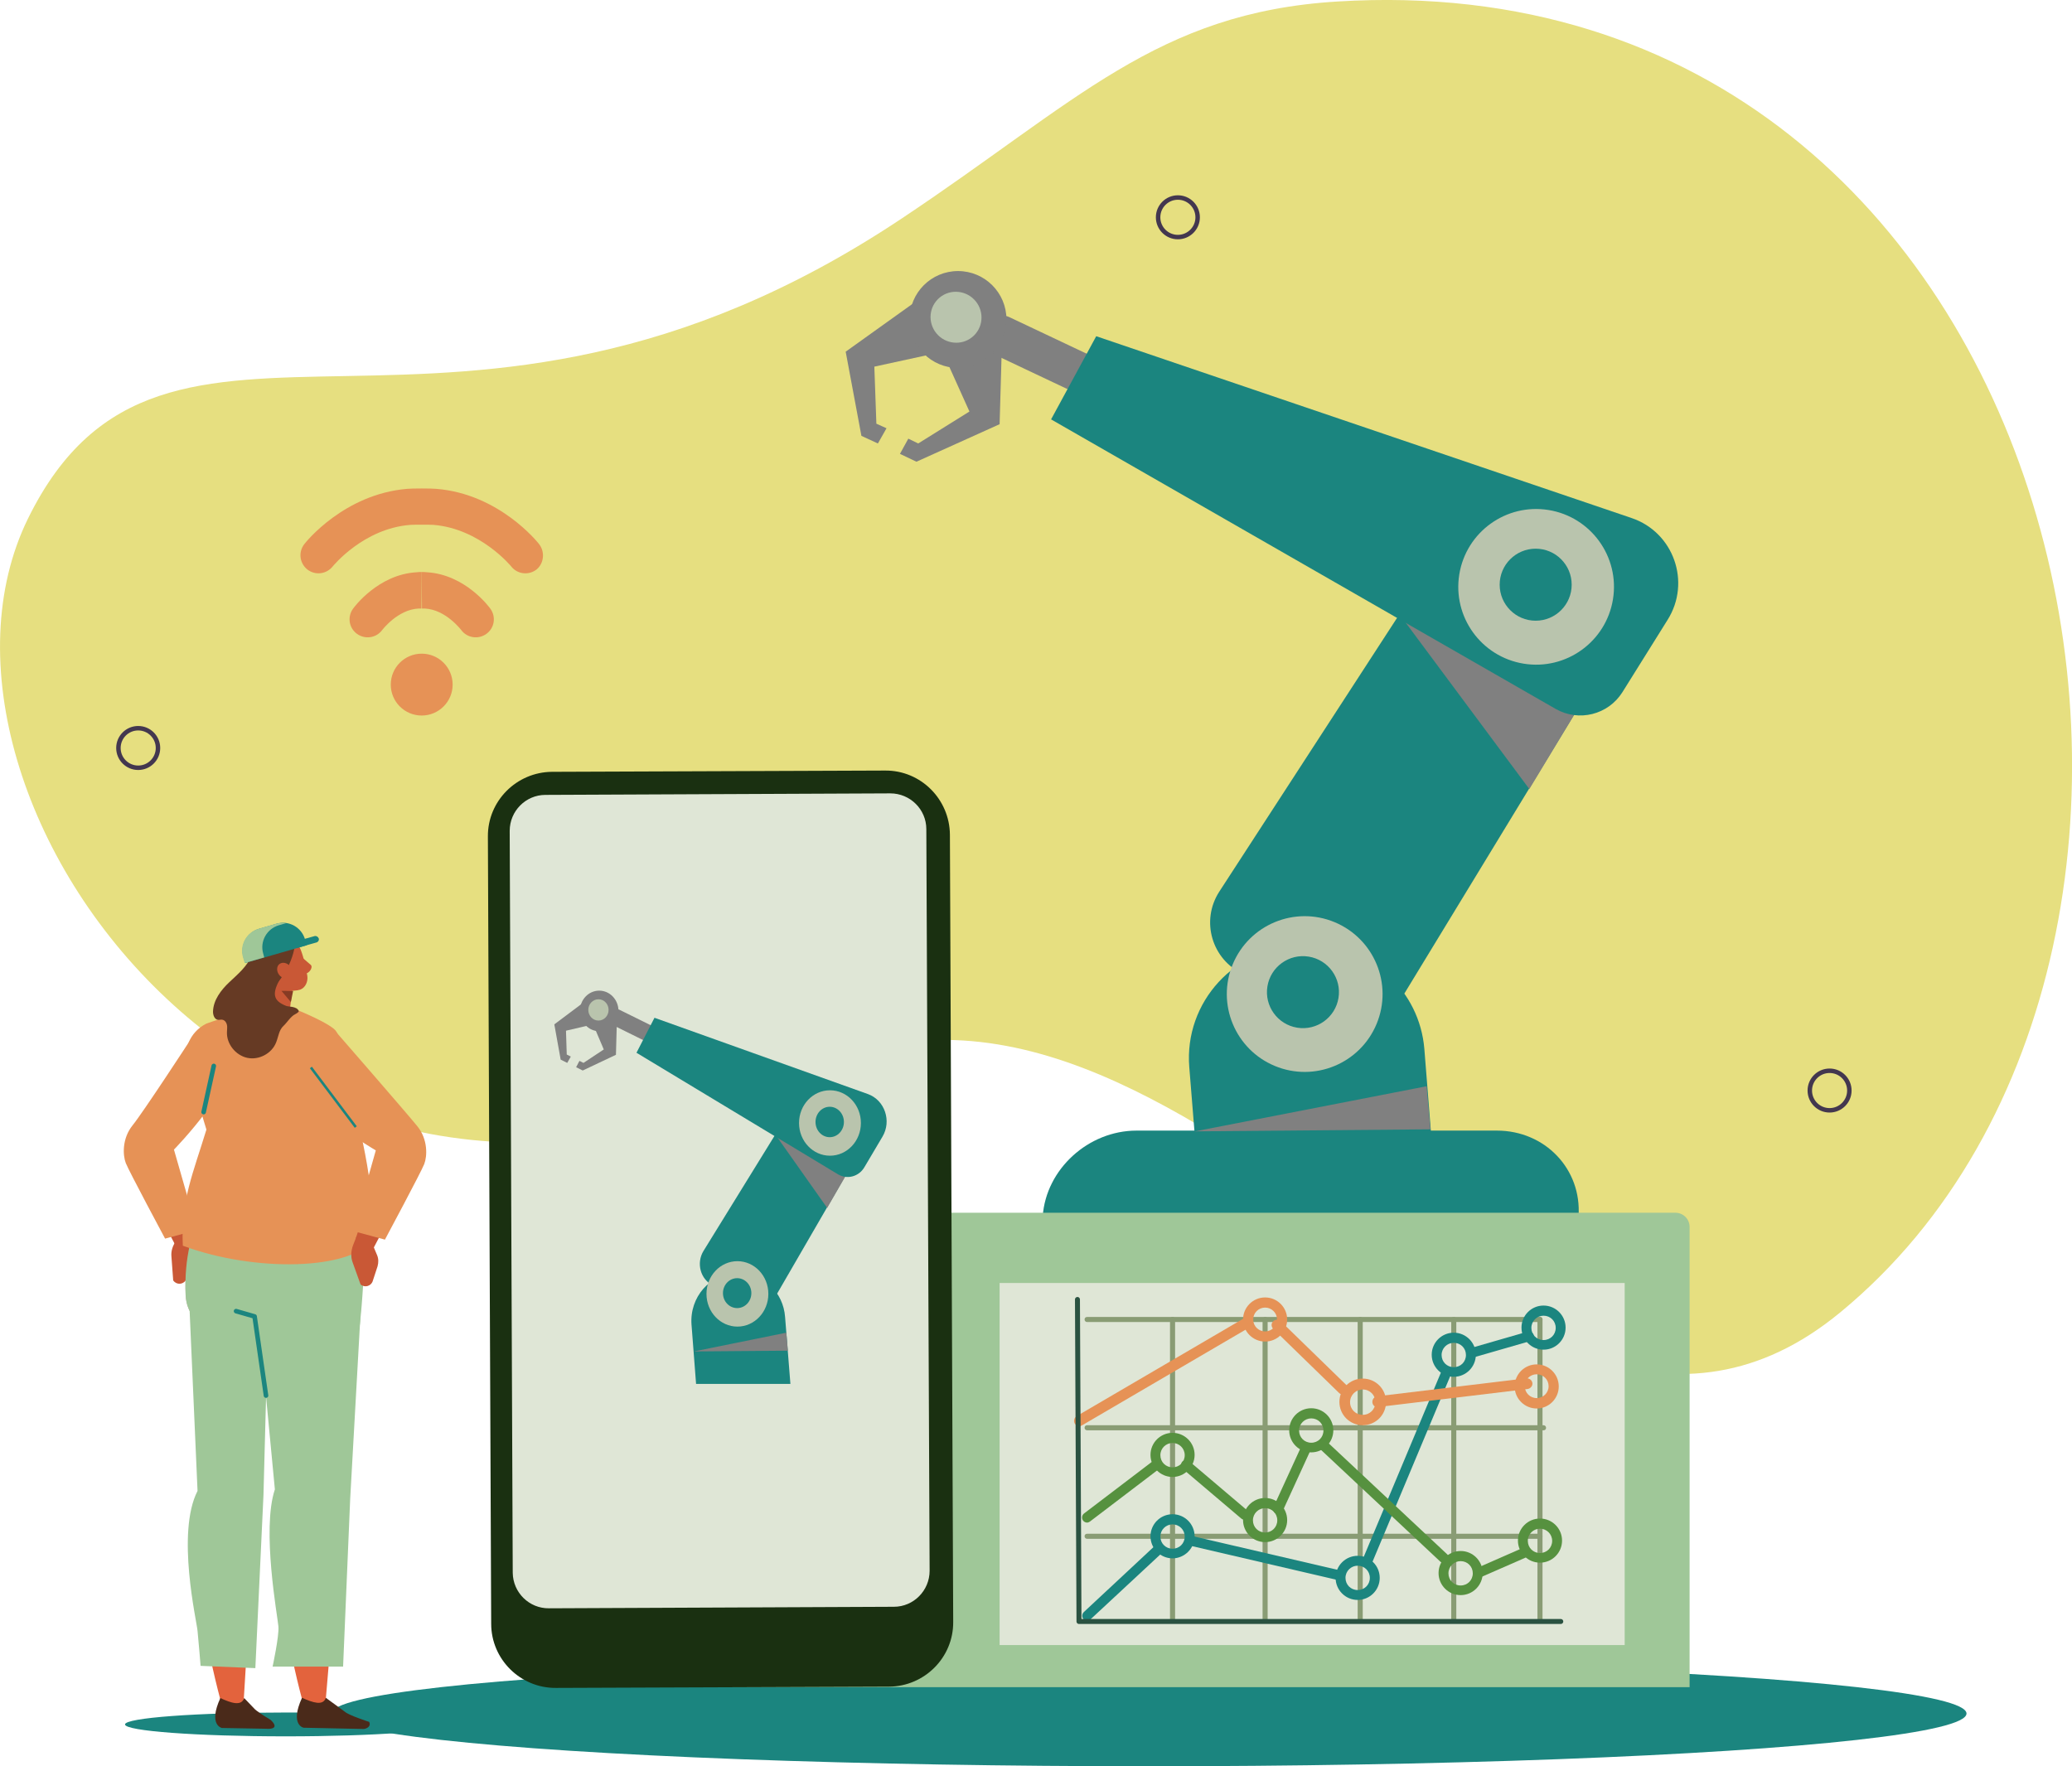 <?xml version="1.0" encoding="utf-8"?>
<!-- Generator: Adobe Illustrator 26.1.0, SVG Export Plug-In . SVG Version: 6.00 Build 0)  -->
<svg version="1.2" baseProfile="tiny" id="Ebene_1" xmlns="http://www.w3.org/2000/svg" xmlns:xlink="http://www.w3.org/1999/xlink"
	 x="0px" y="0px" viewBox="0 0 817.1 696.6" overflow="visible" xml:space="preserve">
<g id="a">
</g>
<g id="b">
	<g id="c">
		<path fill="#E6DF80" d="M527.3,0.6C456.1,5,424.7,40.2,355.4,86.3C178.3,204.2,65.1,94.3,11,204.6
			C-43,315,108.8,525.9,316.9,423.3c152.1-75,281.3,199.4,408.8,94.3C900.6,373.6,819.2-17.5,527.3,0.6z"/>
		<path fill="#1B857F" d="M526.2,400.6l-35.9-16.4c-12.4-5.7-16.9-21-9.5-32.5l78.7-121.2l80.3,20.1l-86.2,141.6
			C548,401.6,536.2,405.2,526.2,400.6L526.2,400.6z"/>
		<path fill="#1B857F" d="M585.5,513.5H443.4c-19,0-33.5-15.2-32.2-33.8l0,0c1.3-18.6,18-33.8,37-33.8h142.1
			c19,0,33.5,15.2,32.2,33.8l0,0C621.2,498.3,604.5,513.5,585.5,513.5z"/>
		<ellipse fill="#1B857F" cx="453.1" cy="675.8" rx="322.4" ry="20.8"/>
		
			<circle fill="none" stroke="#43374F" stroke-width="1.76" stroke-linecap="round" stroke-linejoin="round" cx="54.5" cy="295" r="7.8"/>
		
			<circle fill="none" stroke="#43374F" stroke-width="1.76" stroke-linecap="round" stroke-linejoin="round" cx="464.5" cy="85.7" r="7.8"/>
		
			<circle fill="none" stroke="#43374F" stroke-width="1.76" stroke-linecap="round" stroke-linejoin="round" cx="721.5" cy="430.1" r="7.8"/>
		<path fill="#9FC798" d="M253.1,478.3h407.6c3.1,0,5.6,2.5,5.6,5.6v181.5H253.1V478.3L253.1,478.3L253.1,478.3z"/>
		<rect x="394.2" y="506" fill="#DFE6D6" width="246.5" height="142.8"/>
		<path fill="#1B857F" d="M566.7,476.6h-93.2l-4.5-55.7c-2.1-25.8,18.3-47.9,44.2-47.9h4.3c23.1,0,42.3,17.7,44.2,40.7L566.7,476.6
			L566.7,476.6z"/>
		<polygon fill="#808080" points="363.4,117.3 333.5,138.7 339.7,171.9 346.2,174.9 349.6,168.9 345.6,167.1 344.8,144.6 
			379.3,137.1 		"/>
		<polygon fill="#808080" points="395.2,132.4 394.2,167.3 361.4,182.1 354.9,179 358.2,173 362.1,174.9 382.3,162.3 368.7,132.1 		
			"/>
		<g>
			<path fill="#1A3011" d="M219.2,665.7l131.4-0.5c14-0.1,25.4-11.5,25.3-25.5l-1.3-310.5c-0.1-14-11.5-25.4-25.5-25.3l-131.4,0.5
				c-14,0.1-25.4,11.5-25.3,25.5l1.3,310.5C193.7,654.4,205.2,665.8,219.2,665.7z"/>
			<path fill="#DFE6D6" d="M216.5,634.3l136-0.6c7.8,0,14.1-6.4,14.1-14.2L365.3,327c0-7.8-6.4-14.1-14.2-14.1l-136,0.6
				c-7.8,0-14.1,6.4-14.1,14.2l1.2,292.6C202.3,628.1,208.7,634.4,216.5,634.3L216.5,634.3z"/>
		</g>
		<g>
			<circle fill="#E69256" cx="166.3" cy="270" r="12.2"/>
			<path fill="#E69256" d="M166.3,225.6c-0.7,0-1.4,0-2.1,0.1c-15.1,0.9-24.6,13.8-25,14.4c-2.3,3.2-1.6,7.6,1.6,9.9
				c3.2,2.3,7.6,1.6,9.9-1.5c0.1-0.1,6.1-8.1,14.4-8.5c0.4,0,0.8,0,1.1,0L166.3,225.6L166.3,225.6z"/>
			<path fill="#E69256" d="M166.3,225.6c0.7,0,1.4,0,2.1,0.1c15.1,0.9,24.6,13.8,25,14.4c2.3,3.2,1.6,7.6-1.6,9.9
				c-3.2,2.3-7.6,1.6-9.9-1.5c-0.1-0.1-6.1-8.1-14.4-8.5c-0.4,0-0.8,0-1.1,0L166.3,225.6L166.3,225.6z"/>
			<path fill="#E69256" d="M212.6,214.6c-0.6-0.8-15.8-19.8-40.5-21.8c-1.9-0.2-9.7-0.2-11.6,0c-24.8,2.1-39.9,21-40.5,21.8
				c-2.4,3.1-1.9,7.5,1.2,10c3.1,2.4,7.5,1.9,10-1.2c0.1-0.1,12.1-15,30.7-16.4c1.5-0.1,7.5-0.1,9,0c18.5,1.5,30.6,16.3,30.7,16.4
				c2.4,3.1,6.9,3.6,10,1.2C214.5,222.2,215,217.7,212.6,214.6L212.6,214.6z"/>
		</g>
		<path fill="#808080" d="M432.9,159.1L390.4,139c-3.8-1.8-5.1-6.4-3-10.2l0,0c2.1-3.8,6.9-5.5,10.7-3.7l42.5,20.1
			c3.8,1.8,5.1,6.4,3,10.2l0,0C441.4,159.2,436.6,160.9,432.9,159.1L432.9,159.1z"/>
		<circle fill="#808080" cx="377.8" cy="126" r="19.1"/>
		
			<ellipse transform="matrix(0.383 -0.924 0.924 0.383 -44.675 717.124)" fill="#B9C4AD" cx="514.3" cy="392" rx="30.7" ry="30.7"/>
		<polyline fill="#808080" points="620.8,281.9 551.9,242.3 603.1,311.2 		"/>
		<path fill="#1B857F" d="M643.4,204.3l-211.1-71.7l-17.8,32.8l199,114.2c9.1,5.2,20.7,2.3,26.3-6.6l17.8-28.5
			C667,229.6,660,209.9,643.4,204.3L643.4,204.3z"/>
		
			<ellipse transform="matrix(0.16 -0.987 0.987 0.16 280.442 792.443)" fill="#B9C4AD" cx="605.9" cy="231.4" rx="30.7" ry="30.7"/>
		<g>
			<path fill-rule="evenodd" fill="#1B857F" d="M176.1,680.1c0,2.6-28.4,4.7-63.4,4.7s-63.4-2.1-63.4-4.7s28.4-4.7,63.4-4.7
				S176.1,677.5,176.1,680.1z"/>
			<g>
				<path fill-rule="evenodd" fill="#C95836" d="M118.6,377c0,0.1,1.6,1.6,3.9,3.5c1.2,1-0.8,3.7-2.2,3.4s-3.8-4.5-3.8-4.5
					L118.6,377L118.6,377z"/>
				<g>
					<path fill-rule="evenodd" fill="#C2ADA0" d="M109.8,525c-16.3-0.3-35.8,2.2-36.6-14.3c-1.3-30.2,13.7-43,13.7-43"/>
					<path fill-rule="evenodd" fill="#E3633D" d="M119.6,671.9c0,0-17-59.2-5.4-83l-11.6-79.5l39.7-2.5l-14,165.4L119.6,671.9
						L119.6,671.9z"/>
					<path fill-rule="evenodd" fill="#C95836" d="M60.2,440.9c-6.7,2.8-10.7,9-8.4,17.1l19.2,36.6l5.6-6.5l-9.8-29.5
						C66.8,458.6,60.2,440.9,60.2,440.9z"/>
					<path fill="#C95836" d="M76.6,488l1,7.5c0.2,1.5-0.1,3-1,4.3l-3.3,5.1c-1.2,1.8-3.7,1.9-5,0.1l0,0l-0.7-9.5
						c-0.2-2.1,0.5-4.3,1.9-6.2l2.3-3.1L76.6,488L76.6,488z"/>
					<path fill-rule="evenodd" fill="#E69256" d="M77.7,485.1l-12.6,3.4c0,0-14.3-26.7-15.5-29.8c-1.2-3.1-1.5-9.7,2.7-14.9
						s22.4-33.1,22.4-33.1s8.2-9.2,15.4,5.2c5.1,10.2-21.5,37.5-21.5,37.5L77.7,485.1L77.7,485.1z"/>
					<path fill-rule="evenodd" fill="#C95836" d="M115.8,386.7c0,0-1,7.5-1.8,13.7c-0.2,1.6-1.3,3.1-2.8,3.7s-3.3,0.4-4.6-0.7
						c-0.4-0.3-0.8-0.7-1.2-1c-1.8-1.4-2.5-3.8-2-6c1.4-5.7,3.9-16.1,3.9-16.1L115.8,386.7L115.8,386.7L115.8,386.7z"/>
					<polygon fill-rule="evenodd" fill="#873B24" points="115.6,390.8 114.7,395.2 111,390.8 					"/>
					<path fill-rule="evenodd" fill="#C95836" d="M103.4,378.6c-0.7-2.1,0.4-4.4,2.5-5.1c2.2-0.8,5-1.7,7.2-2.5c2.1-0.7,4,0.5,5,2.5
						c1.2,2.3,2.5,7.5,3.1,11.4c0.3,2.2-0.7,4.6-2.8,5.4c-2.2,0.8-9.6,0.9-11.6-2.9C105.4,384.6,104.5,381.7,103.4,378.6
						L103.4,378.6L103.4,378.6z"/>
					<path fill-rule="evenodd" fill="#663A24" d="M97.2,388.9c0,0,0.1-11.4,2.8-15.1c3.7-5,9.1-8.3,16.5-4c0,0,0.6,9.9-8.8,19.8
						L97.2,388.9L97.2,388.9z"/>
					<path fill-rule="evenodd" fill="#4A2A1A" d="M128.5,669.6l7.5,5.5c1.5,1.4,9.6,4,9.6,4l0,0c0.8,1.7-0.8,2.6-2.1,2.8l-23.8-0.5
						c0,0-5.5-1.1-0.6-11.8C123.4,671.5,127.4,672.9,128.5,669.6L128.5,669.6z"/>
					<path fill-rule="evenodd" fill="#9FC798" d="M87,467.7l51.9,4c8.4,3.1,3,50.8,3,50.8l-32.1,2.5c-16.3-0.3-35.8,2.2-36.6-14.3
						C71.9,480.5,87,467.7,87,467.7L87,467.7z"/>
					<path fill-rule="evenodd" fill="#E69256" d="M114.4,397.2l-8-0.6l-5.2,0.2l-19.8,6.9c-6.7,3.3-9.8,11.1-7.2,18.1l7.2,23.7
						c-5.2,17.1-10.2,28.1-9.3,45.8c28.2,10.5,66.8,9.9,75.7-3c-1.1-27-6.8-49.8-13.8-70c-1-2.9,1.2-9.6-2.3-12.5
						C127.2,402.1,114.4,397.2,114.4,397.2L114.4,397.2z"/>
					<path fill-rule="evenodd" fill="#9FC798" d="M142.3,516l-4.2,75.1l-2.8,66.2h-27.8c0,0,2.6-12,2.3-15.8
						c-0.3-3.8-6.7-38.3-1.4-54.1l-6.8-71.4L142.3,516L142.3,516z"/>
					<path fill-rule="evenodd" fill="#663A24" d="M99.2,376.9c-1.7,4.2-5.4,7.3-8.7,10.4s-6.4,7.1-6.5,11.7c0,1.4,0.6,3,1.9,3.2
						c0.6,0.1,1.3-0.2,1.9,0c0.9,0.2,1.5,1.1,1.7,2c0.2,0.9,0,1.9,0,2.8c-0.2,4.7,3.4,9.2,8,10.2c4.6,1,9.7-1.7,11.4-6.1
						c0.9-2.2,1.1-4.9,2.9-6.5c1.3-1.2,2.9-3.8,4.6-4.6c0.8-0.4,1.6-1,1.4-1.3c-0.7-1.9-4.2-1.6-5-2c-5-2-5.9-4.7-1.9-11.4
						c1.4-2.4,2.4-5.7,1.7-8.4c-0.7-2.6-3.8-4-6.4-3.6c-2.7,0.4-4.9,2-7,3.8C99.3,377,99.3,377,99.2,376.9L99.2,376.9z"/>
					<path fill-rule="evenodd" fill="#E3633D" d="M87.4,672.1c0,0-17-59.2-5.4-83l-0.1-64.7l23,1.6l-8.9,146.5
						C96.1,672.5,87.4,672.1,87.4,672.1z"/>
					<path fill-rule="evenodd" fill="#C95836" d="M156.7,441.2c6.7,2.8,10.7,9,8.4,17.1l-19.2,36.6l-5.6-6.5l9.8-29.5L156.7,441.2z"
						/>
					<path fill-rule="evenodd" fill="#C95836" d="M110.1,384.5c1.1,1.4,3,1.8,4.2,0.9s1.2-2.9,0.1-4.3s-3-1.8-4.2-0.9
						S109,383.1,110.1,384.5z"/>
					<path fill="#C95836" d="M145.8,488.1l2.9,6.9c0.6,1.4,0.6,2.9,0.2,4.4l-1.9,5.8c-0.6,2-3.1,2.8-4.8,1.4l0,0l-3.2-8.9
						c-0.7-2-0.6-4.3,0.2-6.5l1.4-3.6L145.8,488.1L145.8,488.1z"/>
					<path fill-rule="evenodd" fill="#E69256" d="M139.2,485.5l12.6,3.4c0,0,14.3-26.7,15.5-29.8s1.5-9.7-2.7-14.9
						s-31.8-36.9-31.8-36.9s-10.1-0.3-17.3,14.1c-5.1,10.2,32.7,32.3,32.7,32.3L139.2,485.5L139.2,485.5z"/>
					<path fill-rule="evenodd" fill="#4A2A1A" d="M96.3,669.7l4.2,4.4c1.5,1.4,6.2,4.2,6.2,4.2s4.7,4-2.1,3.5l-17.1-0.3
						c0,0-5.5-1.1-0.6-11.8C91.2,671.7,95.2,673,96.3,669.7L96.3,669.7z"/>
					<path fill-rule="evenodd" fill="#9FC798" d="M105.9,514.1l-2,75.6l-3.2,68.2l-21.6-0.9c0,0-0.8-10-1.2-13.8
						c-0.3-3.8-8.5-38.6,0-55.2l-3.3-75.1L105.9,514.1L105.9,514.1z"/>
					<line fill="none" stroke="#1B857F" stroke-miterlimit="10" x1="140.3" y1="444.5" x2="122.6" y2="421"/>
					
						<line fill="none" stroke="#1B857F" stroke-width="1.81" stroke-linecap="round" stroke-linejoin="round" x1="80.3" y1="438.6" x2="84.3" y2="420.4"/>
					<polyline fill="none" stroke="#1B857F" stroke-width="1.81" stroke-linecap="round" stroke-linejoin="round" points="
						104.9,550.4 100.4,519.2 93.1,517.1 					"/>
				</g>
			</g>
			<path fill="#1B857F" d="M102.2,366.3l6.9-2c4.8-1.4,9.8,1.4,11.2,6.2l0.7,2.3l-24.3,7l-0.7-2.3
				C94.6,372.7,97.4,367.7,102.2,366.3z"/>
			<path fill="#9FC798" d="M103.8,376.1c-1.4-4.8,1.4-9.8,6.2-11.2l2.8-0.8c-1.2-0.2-2.6-0.1-3.9,0.2l-6.9,2
				c-4.8,1.4-7.6,6.4-6.2,11.2l0.7,2.3l7.7-2.2L103.8,376.1L103.8,376.1z"/>
			<path fill="#1B857F" d="M124.8,371.7l-7.1,2c-0.7,0.2-1.4-0.2-1.7-0.9l0,0c-0.2-0.7,0.2-1.5,0.9-1.6l7.1-2
				c0.7-0.2,1.4,0.2,1.7,0.9l0,0C125.9,370.8,125.5,371.5,124.8,371.7z"/>
		</g>
		
			<ellipse transform="matrix(0.16 -0.987 0.987 0.16 45.371 836.007)" fill="#1B857F" cx="514" cy="391.3" rx="14.2" ry="14.2"/>
		<circle fill="#1B857F" cx="605.6" cy="230.6" r="14.2"/>
		
			<ellipse transform="matrix(0.707 -0.707 0.707 0.707 21.957 303.285)" fill="#B9C4AD" cx="377.1" cy="125.1" rx="10" ry="10.1"/>
		<path fill="#899C74" d="M607.3,606.9H428.7c-0.5,0-1-0.4-1-1s0.4-1,1-1h178.6c0.5,0,1,0.4,1,1S607.8,606.9,607.3,606.9z"/>
		<path fill="#899C74" d="M608.7,564.1h-180c-0.5,0-1-0.4-1-1s0.4-1,1-1h180c0.5,0,1,0.4,1,1S609.3,564.1,608.7,564.1z"/>
		<path fill="#899C74" d="M607.3,521.4H428.7c-0.5,0-1-0.4-1-1s0.4-1,1-1h178.6c0.5,0,1,0.4,1,1S607.8,521.4,607.3,521.4z"/>
		<path fill="#899C74" d="M607.3,640c-0.5,0-1-0.4-1-1V520.4c0-0.5,0.4-1,1-1s1,0.4,1,1V639C608.3,639.6,607.8,640,607.3,640z"/>
		<path fill="#899C74" d="M536.4,640c-0.5,0-1-0.4-1-1V520.4c0-0.5,0.4-1,1-1s1,0.4,1,1V639C537.4,639.6,537,640,536.4,640z"/>
		<path fill="#899C74" d="M462.4,640c-0.5,0-1-0.4-1-1V520.4c0-0.5,0.4-1,1-1s1,0.4,1,1V639C463.3,639.6,462.9,640,462.4,640z"/>
		<path fill="#899C74" d="M498.9,640c-0.5,0-1-0.4-1-1V520.4c0-0.5,0.4-1,1-1s1,0.4,1,1V639C499.9,639.6,499.5,640,498.9,640z"/>
		<path fill="#899C74" d="M573.3,640c-0.5,0-1-0.4-1-1V520.4c0-0.5,0.4-1,1-1s1,0.4,1,1V639C574.3,639.6,573.9,640,573.3,640z"/>
		<path fill="#1B857F" d="M580.8,535.4c-0.8,0-1.6-0.6-1.9-1.4c-0.3-1,0.3-2.1,1.3-2.4l22.2-6.4c1-0.3,2.1,0.3,2.4,1.3
			c0.3,1-0.3,2.1-1.3,2.4l-22.2,6.4C581.1,535.4,580.9,535.4,580.8,535.4L580.8,535.4z"/>
		<path fill="#1B857F" d="M539.3,617.5c-0.2,0-0.5,0-0.8-0.2c-1-0.4-1.5-1.6-1-2.6l31.2-74.5c0.4-1,1.6-1.5,2.6-1
			c1,0.4,1.5,1.6,1,2.6l-31.2,74.5C540.8,617.1,540,617.5,539.3,617.5L539.3,617.5z"/>
		<path fill="#1B857F" d="M527.8,623.1c-0.2,0-0.3,0-0.5,0l-58-13.5c-1-0.2-1.7-1.3-1.5-2.3s1.3-1.7,2.4-1.5l58,13.5
			c1,0.2,1.7,1.3,1.5,2.3C529.5,622.5,528.7,623.1,527.8,623.1L527.8,623.1z"/>
		<path fill="#1B857F" d="M428.7,639.2c-0.5,0-1-0.2-1.4-0.6c-0.7-0.8-0.7-2,0.1-2.8l28.3-26.4c0.8-0.7,2-0.7,2.8,0.1s0.7,2-0.1,2.8
			L430,638.7C429.7,639,429.2,639.2,428.7,639.2z"/>
		<path fill="#E69256" d="M606,555.5c-4.8,0-8.7-3.9-8.7-8.7s3.9-8.7,8.7-8.7s8.7,3.9,8.7,8.7S610.8,555.5,606,555.5z M606,542
			c-2.6,0-4.7,2.1-4.7,4.7s2.1,4.7,4.7,4.7s4.7-2.1,4.7-4.7S608.6,542,606,542z"/>
		<path fill="#E69256" d="M537.4,562.1c-5.1,0-9.2-4.1-9.2-9.2s4.1-9.2,9.2-9.2s9.2,4.1,9.2,9.2S542.5,562.1,537.4,562.1z
			 M537.4,548c-2.7,0-5,2.2-5,5s2.2,5,5,5s5-2.2,5-5S540.2,548,537.4,548z"/>
		<path fill="#E69256" d="M498.9,529.1c-4.8,0-8.7-3.9-8.7-8.7s3.9-8.7,8.7-8.7s8.7,3.9,8.7,8.7S503.7,529.1,498.9,529.1z
			 M498.9,515.7c-2.6,0-4.7,2.1-4.7,4.7s2.1,4.7,4.7,4.7s4.7-2.1,4.7-4.7S501.5,515.7,498.9,515.7z"/>
		<path fill="#1B857F" d="M535.4,631c-4.8,0-8.7-3.9-8.7-8.7s3.9-8.7,8.7-8.7s8.7,3.9,8.7,8.7S540.2,631,535.4,631z M535.4,617.5
			c-2.6,0-4.8,2.1-4.8,4.8s2.1,4.8,4.8,4.8s4.8-2.1,4.8-4.8S538.1,617.5,535.4,617.5z"/>
		<path fill="#1B857F" d="M462.4,614.6c-4.8,0-8.7-3.9-8.7-8.7s3.9-8.7,8.7-8.7s8.7,3.9,8.7,8.7S467.1,614.6,462.4,614.6z
			 M462.4,601.2c-2.6,0-4.8,2.1-4.8,4.8s2.1,4.8,4.8,4.8s4.8-2.1,4.8-4.8S465,601.2,462.4,601.2z"/>
		<path fill="#1B857F" d="M573.3,543c-4.8,0-8.7-3.9-8.7-8.7s3.9-8.7,8.7-8.7s8.7,3.9,8.7,8.7S578.1,543,573.3,543z M573.3,529.6
			c-2.6,0-4.8,2.1-4.8,4.8s2.1,4.8,4.8,4.8s4.8-2.1,4.8-4.8S576,529.6,573.3,529.6z"/>
		<path fill="#1B857F" d="M608.7,532.3c-4.8,0-8.7-3.9-8.7-8.7s3.9-8.7,8.7-8.7s8.7,3.9,8.7,8.7S613.5,532.3,608.7,532.3z
			 M608.7,518.9c-2.6,0-4.8,2.1-4.8,4.8s2.1,4.8,4.8,4.8s4.8-2.1,4.8-4.8S611.4,518.9,608.7,518.9z"/>
		<path fill="#56913F" d="M582.8,622.4c-0.8,0-1.5-0.4-1.8-1.2c-0.4-1,0-2.2,1-2.6l17.8-7.8c1-0.4,2.2,0,2.6,1s0,2.2-1,2.6
			l-17.8,7.8C583.3,622.3,583,622.4,582.8,622.4z"/>
		<path fill="#56913F" d="M569.3,616.4c-0.5,0-1-0.2-1.3-0.5l-47.3-44.3c-0.8-0.7-0.8-2-0.1-2.8c0.7-0.8,2-0.8,2.8-0.1l47.3,44.3
			c0.8,0.7,0.8,2,0.1,2.8C570.4,616.2,569.9,616.4,569.3,616.4L569.3,616.4z"/>
		<path fill="#56913F" d="M504,597.2c-0.3,0-0.5-0.1-0.8-0.2c-1-0.5-1.4-1.6-1-2.6l10.9-23.8c0.5-1,1.6-1.4,2.6-1
			c1,0.5,1.4,1.6,1,2.6L505.8,596C505.5,596.7,504.8,597.2,504,597.2L504,597.2z"/>
		<path fill="#56913F" d="M490.8,599.4c-0.5,0-0.9-0.2-1.3-0.5l-23.1-19.6c-0.8-0.7-0.9-1.9-0.2-2.8c0.7-0.8,1.9-0.9,2.8-0.2
			l23.1,19.6c0.8,0.7,0.9,1.9,0.2,2.8C491.9,599.2,491.4,599.4,490.8,599.4L490.8,599.4z"/>
		<path fill="#56913F" d="M428.7,600.5c-0.6,0-1.2-0.3-1.6-0.8c-0.6-0.9-0.5-2.1,0.4-2.8l27.2-20.7c0.9-0.7,2.1-0.5,2.7,0.4
			c0.6,0.9,0.5,2.1-0.4,2.8l-27.2,20.7C429.5,600.3,429.1,600.5,428.7,600.5L428.7,600.5z"/>
		<path fill="#56913F" d="M517.1,572.8c-4.8,0-8.7-3.9-8.7-8.7s3.9-8.7,8.7-8.7s8.7,3.9,8.7,8.7S521.9,572.8,517.1,572.8z
			 M517.1,559.4c-2.6,0-4.8,2.1-4.8,4.8s2.1,4.8,4.8,4.8s4.8-2.1,4.8-4.8S519.8,559.4,517.1,559.4z"/>
		<path fill="#56913F" d="M498.9,608.2c-4.8,0-8.7-3.9-8.7-8.7s3.9-8.7,8.7-8.7s8.7,3.9,8.7,8.7S503.7,608.2,498.9,608.2z
			 M498.9,594.8c-2.6,0-4.8,2.1-4.8,4.8s2.1,4.8,4.8,4.8s4.8-2.1,4.8-4.8S501.6,594.8,498.9,594.8z"/>
		<path fill="#56913F" d="M462.4,582.5c-4.8,0-8.7-3.9-8.7-8.7s3.9-8.7,8.7-8.7s8.7,3.9,8.7,8.7S467.1,582.5,462.4,582.5z
			 M462.4,569.1c-2.6,0-4.8,2.1-4.8,4.8s2.1,4.8,4.8,4.8s4.8-2.1,4.8-4.8S465,569.1,462.4,569.1z"/>
		<path fill="#56913F" d="M607.3,616.3c-4.8,0-8.7-3.9-8.7-8.7s3.9-8.7,8.7-8.7s8.7,3.9,8.7,8.7S612.1,616.3,607.3,616.3z
			 M607.3,602.9c-2.6,0-4.8,2.1-4.8,4.8s2.1,4.8,4.8,4.8s4.8-2.1,4.8-4.8S609.9,602.9,607.3,602.9z"/>
		<path fill="#56913F" d="M576,629.1c-4.8,0-8.7-3.9-8.7-8.7s3.9-8.7,8.7-8.7s8.7,3.9,8.7,8.7S580.8,629.1,576,629.1z M576,615.7
			c-2.6,0-4.8,2.1-4.8,4.8s2.1,4.8,4.8,4.8s4.8-2.1,4.8-4.8S578.7,615.7,576,615.7z"/>
		<path fill="#E69256" d="M543.3,555c-1.1,0-2-0.8-2.1-1.9c-0.1-1.2,0.7-2.2,1.8-2.4l58.9-7.1c1.2-0.1,2.2,0.7,2.4,1.8
			s-0.7,2.2-1.8,2.4l-58.9,7.1C543.4,555,543.4,555,543.3,555L543.3,555z"/>
		<path fill="#E69256" d="M529.6,550c-0.5,0-1.1-0.2-1.5-0.6l-26-25.3c-0.8-0.8-0.9-2.2,0-3c0.8-0.8,2.2-0.9,3,0l26,25.3
			c0.8,0.8,0.9,2.2,0,3C530.7,549.8,530.2,550,529.6,550L529.6,550z"/>
		<path fill="#E69256" d="M425.6,562.5c-0.7,0-1.4-0.4-1.8-1.1c-0.5-1-0.2-2.3,0.8-2.9l66.5-38.9c1-0.6,2.2-0.2,2.8,0.8
			c0.5,1,0.2,2.3-0.8,2.9l-66.5,38.9C426.3,562.4,426,562.5,425.6,562.5z"/>
		<polyline fill="none" stroke="#2A5241" stroke-width="1.96" stroke-linecap="round" stroke-linejoin="round" points="615.5,639.5 
			425.5,639.5 424.9,512.5 		"/>
		<polygon fill="#808080" points="471.2,446.2 562.6,428.4 564.1,445.4 		"/>
		<path fill="#1B857F" d="M295.5,513.9l-14.3-6.9c-5-2.4-6.7-8.8-3.8-13.6l31.4-50.9l32,8.4l-34.4,59.4
			C304.3,514.3,299.5,515.8,295.5,513.9L295.5,513.9z"/>
		<path fill="#1B857F" d="M311.7,545.8h-37.2l-1.8-23.4c-0.8-10.8,7.3-20.1,17.6-20.1h1.7c9.2,0,16.9,7.4,17.6,17.1L311.7,545.8z"/>
		<polygon fill="#808080" points="230.6,395 218.6,404 221.1,417.9 223.7,419.2 225.1,416.7 223.5,415.9 223.2,406.5 236.9,403.3 		
			"/>
		<polygon fill="#808080" points="243.3,401.3 242.9,416 229.8,422.2 227.2,420.9 228.5,418.4 230.1,419.2 238.1,413.9 232.7,401.2 
					"/>
		<path fill="#808080" d="M258.3,412.5l-17-8.4c-1.5-0.8-2.1-2.7-1.2-4.3l0,0c0.8-1.6,2.8-2.3,4.3-1.5l17,8.4c1.5,0.8,2,2.7,1.2,4.3
			l0,0C261.7,412.6,259.8,413.3,258.3,412.5L258.3,412.5z"/>
		<ellipse fill="#808080" cx="236.3" cy="398.7" rx="7.6" ry="8"/>
		<ellipse fill="#B9C4AD" cx="290.8" cy="510.3" rx="12.2" ry="12.9"/>
		<polyline fill="#808080" points="333.3,464.1 305.8,447.5 326.2,476.4 		"/>
		<path fill="#1B857F" d="M342.3,431.5l-84.2-30.1l-7.1,13.8l79.4,47.9c3.6,2.2,8.3,1,10.5-2.8l7.1-12
			C351.7,442.1,348.9,433.9,342.3,431.5L342.3,431.5z"/>
		<ellipse fill="#B9C4AD" cx="327.3" cy="442.9" rx="12.2" ry="12.9"/>
		<ellipse fill="#1B857F" cx="290.7" cy="510" rx="5.6" ry="5.9"/>
		<ellipse fill="#1B857F" cx="327.2" cy="442.5" rx="5.6" ry="6"/>
		<ellipse fill="#B9C4AD" cx="236" cy="398.3" rx="4" ry="4.2"/>
		<polygon fill="#808080" points="273.6,533 310.1,525.6 310.7,532.7 		"/>
	</g>
</g>
</svg>
